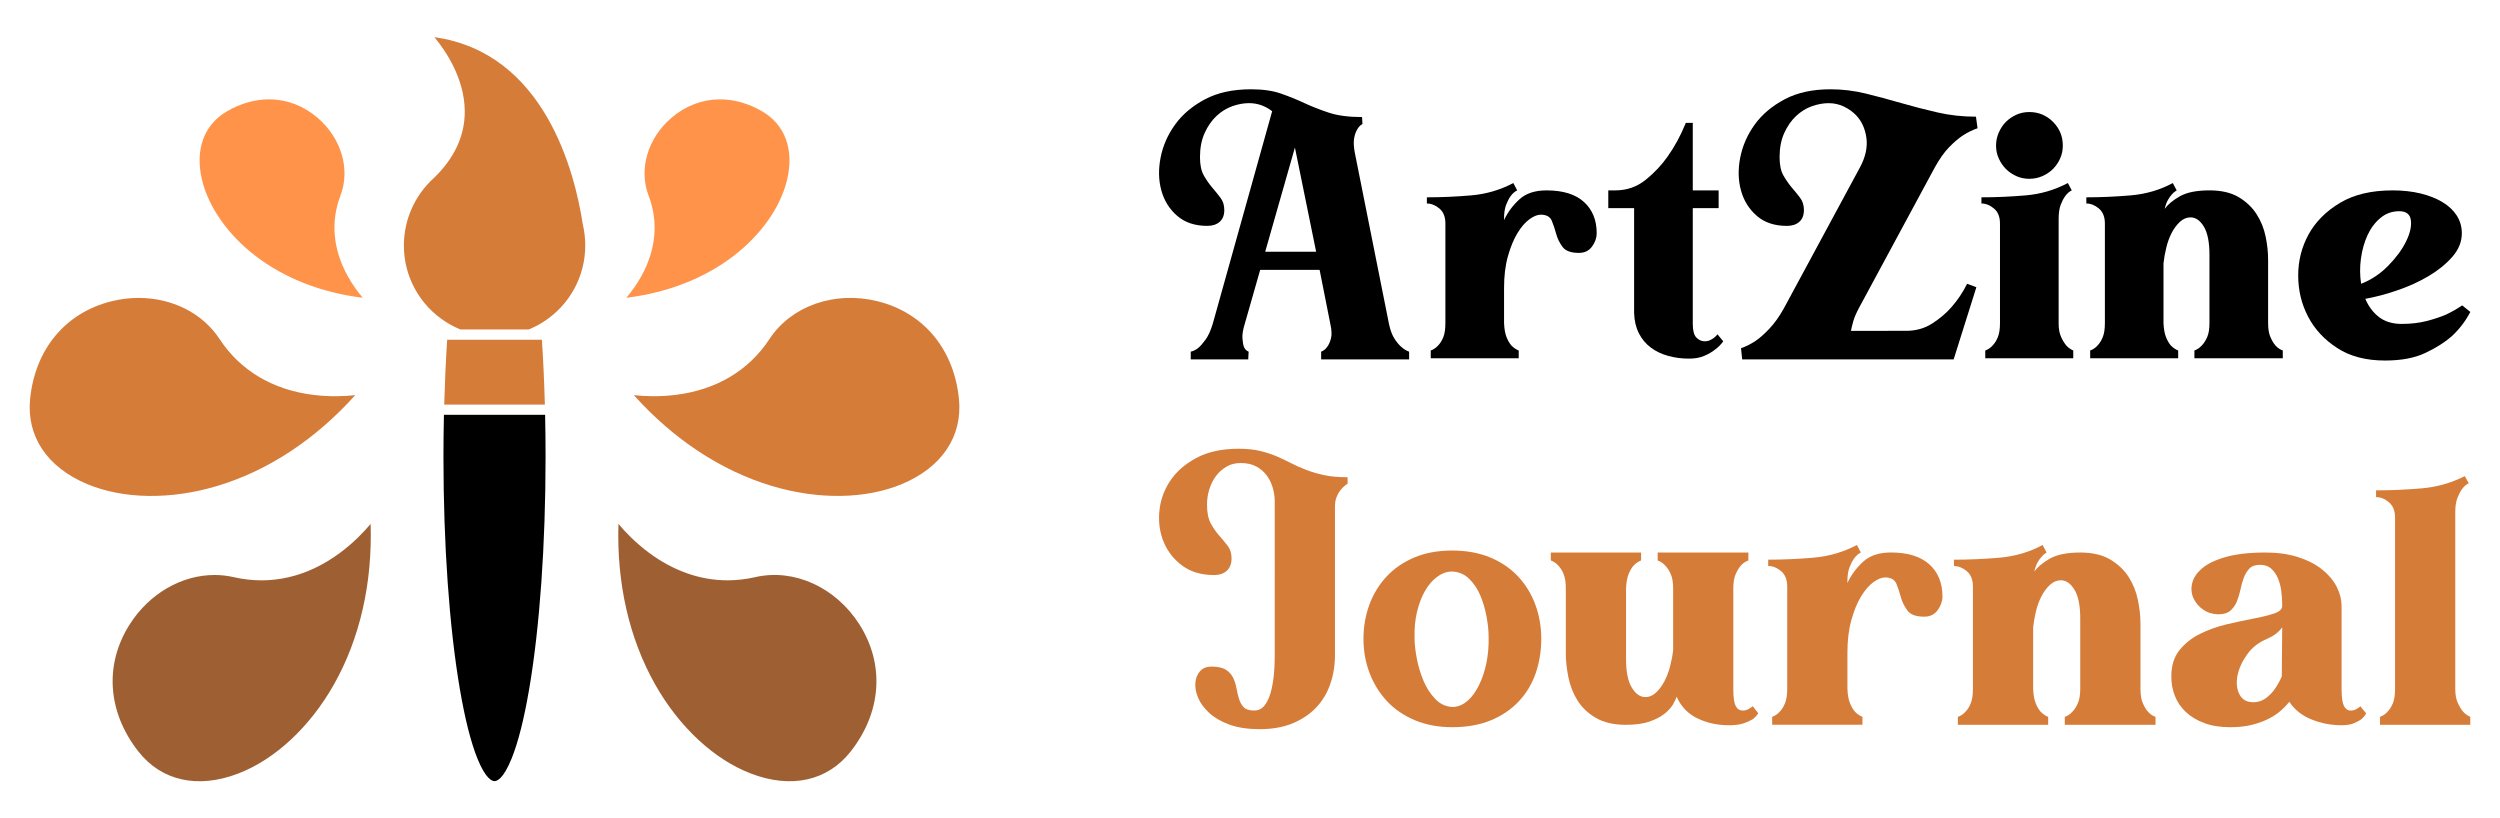 <?xml version="1.0" encoding="utf-8"?>
<!-- Generator: Adobe Illustrator 16.0.0, SVG Export Plug-In . SVG Version: 6.00 Build 0)  -->
<!DOCTYPE svg PUBLIC "-//W3C//DTD SVG 1.1//EN" "http://www.w3.org/Graphics/SVG/1.1/DTD/svg11.dtd">
<svg version="1.1" id="Calque_1" xmlns="http://www.w3.org/2000/svg" xmlns:xlink="http://www.w3.org/1999/xlink" x="0px" y="0px"
	 width="168px" height="55px" viewBox="0 0 168 55" enable-background="new 0 0 168 55" xml:space="preserve">
<g>
	<g>
		<g>
			<g>
				<path d="M84.063,6c0.794,0,1.465,0.095,2.009,0.285c0.545,0.191,1.068,0.402,1.567,0.635c0.501,0.233,1.05,0.45,1.648,0.648
					c0.595,0.199,1.344,0.298,2.244,0.298l0.026,0.467c-0.156,0.086-0.277,0.216-0.364,0.389c-0.086,0.139-0.152,0.329-0.196,0.57
					c-0.043,0.243-0.029,0.554,0.039,0.934l2.308,11.565c0.086,0.398,0.204,0.713,0.351,0.946c0.147,0.233,0.298,0.419,0.455,0.559
					c0.172,0.155,0.352,0.269,0.543,0.337v0.519h-5.912v-0.519c0.173-0.068,0.312-0.182,0.416-0.337
					c0.104-0.14,0.184-0.325,0.245-0.559c0.062-0.233,0.049-0.548-0.039-0.946l-0.725-3.656h-3.993l-1.038,3.631
					c-0.123,0.398-0.173,0.721-0.155,0.971c0.017,0.25,0.051,0.444,0.104,0.584c0.068,0.154,0.173,0.258,0.312,0.311l-0.027,0.519
					h-3.864v-0.519c0.173-0.036,0.346-0.121,0.519-0.261c0.155-0.137,0.32-0.327,0.493-0.57c0.172-0.241,0.328-0.587,0.466-1.036
					l3.994-14.29c-0.467-0.363-0.985-0.544-1.556-0.544c-0.363,0-0.739,0.07-1.128,0.208c-0.389,0.139-0.743,0.359-1.064,0.662
					c-0.319,0.302-0.583,0.683-0.79,1.141c-0.208,0.458-0.312,0.998-0.312,1.62c0,0.519,0.086,0.93,0.259,1.232
					s0.358,0.57,0.558,0.804c0.198,0.232,0.384,0.462,0.557,0.688c0.174,0.225,0.26,0.501,0.26,0.83
					c0,0.346-0.104,0.609-0.312,0.791c-0.207,0.182-0.484,0.272-0.831,0.272c-0.829,0-1.503-0.224-2.022-0.674
					c-0.519-0.449-0.873-1.015-1.063-1.699c-0.19-0.682-0.207-1.421-0.052-2.217c0.155-0.795,0.48-1.534,0.973-2.217
					c0.493-0.684,1.163-1.249,2.01-1.699C81.823,6.224,82.852,6,84.063,6z M85.021,16.917h3.423l-1.426-7.003L85.021,16.917z"/>
				<path d="M95.886,13.26c0.968,0,1.96-0.043,2.971-0.13c1.012-0.086,1.958-0.363,2.839-0.83l0.258,0.493
					c-0.172,0.086-0.319,0.216-0.441,0.389c-0.104,0.139-0.202,0.329-0.298,0.57c-0.094,0.243-0.143,0.554-0.143,0.934v0.104
					c0.243-0.519,0.583-0.981,1.024-1.387c0.441-0.407,1.051-0.609,1.829-0.609c1.107,0,1.946,0.259,2.516,0.778
					c0.57,0.518,0.857,1.219,0.857,2.1c0,0.31-0.104,0.609-0.312,0.894c-0.208,0.287-0.502,0.429-0.881,0.429
					c-0.537,0-0.904-0.135-1.103-0.402c-0.198-0.268-0.342-0.562-0.428-0.882c-0.085-0.32-0.186-0.614-0.297-0.881
					c-0.114-0.268-0.359-0.404-0.739-0.404c-0.226,0-0.48,0.104-0.767,0.313c-0.284,0.208-0.552,0.519-0.803,0.934
					c-0.25,0.414-0.463,0.929-0.635,1.543c-0.174,0.612-0.261,1.325-0.261,2.139v2.361c0.017,0.396,0.075,0.711,0.168,0.946
					c0.096,0.233,0.204,0.417,0.325,0.557c0.155,0.154,0.32,0.269,0.492,0.336v0.52h-5.911v-0.52
					c0.19-0.068,0.353-0.182,0.493-0.336c0.138-0.14,0.253-0.324,0.35-0.557c0.094-0.234,0.141-0.55,0.141-0.946v-6.692
					c0-0.451-0.133-0.787-0.401-1.011c-0.267-0.225-0.549-0.337-0.843-0.337V13.26z"/>
				<path d="M115.802,22.934c-0.156,0.223-0.347,0.413-0.57,0.57c-0.19,0.155-0.429,0.294-0.713,0.413
					c-0.287,0.122-0.627,0.183-1.025,0.183c-0.483,0-0.946-0.061-1.387-0.183c-0.44-0.119-0.83-0.305-1.167-0.556
					c-0.337-0.25-0.605-0.57-0.804-0.96c-0.199-0.388-0.307-0.842-0.324-1.362v-7.053h-1.735v-1.191h0.465
					c0.778,0,1.461-0.238,2.05-0.713c0.587-0.475,1.079-0.999,1.477-1.569c0.467-0.656,0.873-1.408,1.219-2.256h0.467v4.539h1.737
					v1.191h-1.737v7.781c0,0.449,0.082,0.756,0.246,0.92c0.164,0.165,0.352,0.247,0.557,0.247c0.138,0,0.259-0.027,0.364-0.078
					c0.104-0.053,0.189-0.104,0.259-0.157c0.086-0.068,0.165-0.146,0.233-0.233L115.802,22.934z"/>
				<path d="M128.095,22.232c0.654,0,1.238-0.165,1.748-0.492c0.51-0.329,0.94-0.692,1.286-1.09
					c0.415-0.467,0.767-0.993,1.061-1.581l0.622,0.233l-1.527,4.85h-14.212l-0.076-0.752c0.309-0.104,0.638-0.269,0.983-0.494
					c0.277-0.19,0.584-0.462,0.921-0.817c0.337-0.355,0.662-0.808,0.972-1.362l5.108-9.463c0.384-0.709,0.527-1.375,0.441-1.997
					c-0.084-0.623-0.32-1.133-0.7-1.53c-0.239-0.242-0.517-0.437-0.828-0.583c-0.313-0.146-0.65-0.221-1.014-0.221
					c-0.361,0-0.737,0.07-1.126,0.208c-0.391,0.139-0.745,0.359-1.064,0.662c-0.32,0.302-0.584,0.683-0.791,1.141
					c-0.207,0.458-0.311,0.998-0.311,1.62c0,0.519,0.086,0.93,0.259,1.232s0.359,0.57,0.557,0.804c0.2,0.232,0.387,0.462,0.56,0.688
					c0.171,0.225,0.259,0.501,0.259,0.83c0,0.346-0.106,0.609-0.311,0.791c-0.208,0.182-0.485,0.272-0.83,0.272
					c-0.831,0-1.505-0.224-2.024-0.674c-0.518-0.449-0.873-1.015-1.062-1.699c-0.19-0.682-0.209-1.421-0.053-2.217
					c0.156-0.795,0.48-1.534,0.972-2.217c0.494-0.684,1.163-1.249,2.011-1.699C120.771,6.224,121.801,6,123.013,6
					c0.791,0,1.579,0.095,2.36,0.285c0.774,0.191,1.565,0.402,2.369,0.635s1.624,0.445,2.453,0.635
					c0.827,0.191,1.692,0.286,2.59,0.286l0.106,0.778c-0.313,0.104-0.631,0.259-0.961,0.467c-0.294,0.19-0.61,0.458-0.947,0.803
					c-0.336,0.347-0.658,0.804-0.972,1.375l-5.106,9.463c-0.173,0.33-0.294,0.616-0.364,0.856c-0.07,0.244-0.122,0.459-0.156,0.649
					H128.095z"/>
				<path d="M138.339,21.715c0,0.379,0.054,0.689,0.169,0.933c0.109,0.241,0.227,0.431,0.348,0.57
					c0.122,0.139,0.275,0.251,0.467,0.336v0.52h-5.913v-0.52c0.192-0.068,0.356-0.182,0.492-0.336
					c0.139-0.14,0.256-0.324,0.351-0.557c0.098-0.234,0.146-0.55,0.146-0.946v-6.692c0-0.451-0.134-0.787-0.405-1.011
					c-0.266-0.225-0.548-0.337-0.842-0.337V13.26c0.968,0,1.959-0.043,2.972-0.13c1.01-0.086,1.955-0.363,2.836-0.83l0.262,0.493
					c-0.175,0.086-0.322,0.216-0.442,0.389c-0.102,0.139-0.204,0.329-0.298,0.57c-0.093,0.243-0.141,0.554-0.141,0.934V21.715z
					 M136.368,12.016c-0.313,0-0.604-0.061-0.871-0.182c-0.267-0.121-0.502-0.28-0.701-0.48c-0.195-0.198-0.355-0.433-0.477-0.7
					c-0.123-0.268-0.185-0.558-0.185-0.869c0-0.313,0.062-0.606,0.185-0.881c0.121-0.276,0.281-0.514,0.477-0.714
					c0.199-0.198,0.435-0.358,0.701-0.48c0.268-0.12,0.558-0.181,0.871-0.181c0.62,0,1.151,0.22,1.596,0.661
					c0.438,0.441,0.657,0.973,0.657,1.595c0,0.311-0.06,0.601-0.181,0.869c-0.121,0.267-0.281,0.502-0.477,0.7
					c-0.202,0.2-0.44,0.359-0.714,0.48C136.971,11.955,136.677,12.016,136.368,12.016z"/>
				<path d="M146.012,12.301l0.262,0.493c-0.12,0.069-0.227,0.155-0.313,0.259c-0.086,0.086-0.177,0.211-0.27,0.376
					c-0.098,0.165-0.169,0.367-0.224,0.609c0.208-0.294,0.545-0.574,1.011-0.843c0.471-0.268,1.134-0.402,1.999-0.402
					c0.794,0,1.446,0.151,1.959,0.453c0.508,0.303,0.909,0.684,1.203,1.142c0.295,0.457,0.497,0.959,0.61,1.503
					c0.114,0.545,0.168,1.068,0.168,1.57v4.253c0,0.396,0.052,0.711,0.159,0.946c0.101,0.233,0.213,0.417,0.336,0.557
					c0.136,0.154,0.301,0.269,0.491,0.336v0.52h-5.939v-0.52c0.189-0.068,0.354-0.182,0.495-0.336
					c0.137-0.14,0.258-0.324,0.361-0.557c0.104-0.234,0.156-0.55,0.156-0.946v-4.59c0-0.849-0.126-1.48-0.376-1.894
					c-0.252-0.415-0.55-0.623-0.896-0.623c-0.257,0-0.497,0.1-0.713,0.298c-0.215,0.2-0.402,0.45-0.559,0.752
					c-0.154,0.304-0.275,0.634-0.361,0.999c-0.088,0.364-0.148,0.708-0.184,1.038v4.021c0.018,0.396,0.074,0.711,0.172,0.946
					c0.093,0.233,0.201,0.417,0.322,0.557c0.155,0.154,0.319,0.269,0.492,0.336v0.52h-5.913v-0.52
					c0.193-0.068,0.357-0.182,0.493-0.336c0.139-0.14,0.255-0.324,0.35-0.557c0.098-0.234,0.146-0.55,0.146-0.946v-6.692
					c0-0.451-0.137-0.787-0.404-1.011c-0.266-0.225-0.549-0.337-0.843-0.337V13.26c0.953,0,1.94-0.043,2.973-0.13
					C144.2,13.044,145.148,12.768,146.012,12.301z"/>
				<path d="M166.005,20.962c-0.312,0.604-0.727,1.149-1.244,1.632c-0.451,0.398-1.038,0.77-1.764,1.117
					c-0.725,0.346-1.634,0.517-2.724,0.517c-1.279,0-2.352-0.28-3.215-0.842c-0.865-0.562-1.519-1.266-1.958-2.114
					c-0.441-0.846-0.661-1.767-0.661-2.76c0-0.994,0.235-1.914,0.7-2.764c0.466-0.845,1.166-1.549,2.102-2.111
					c0.932-0.562,2.115-0.843,3.551-0.843c0.674,0,1.298,0.069,1.868,0.206c0.569,0.14,1.063,0.334,1.478,0.585
					c0.416,0.25,0.735,0.554,0.96,0.906c0.224,0.355,0.337,0.75,0.337,1.181c0,0.57-0.212,1.098-0.635,1.583
					c-0.425,0.484-0.956,0.917-1.596,1.296c-0.638,0.38-1.34,0.7-2.101,0.958c-0.761,0.261-1.476,0.451-2.152,0.572
					c0.207,0.501,0.511,0.907,0.908,1.218c0.398,0.31,0.908,0.468,1.531,0.468c0.621,0,1.183-0.065,1.685-0.195
					c0.501-0.132,0.933-0.273,1.296-0.43c0.398-0.189,0.762-0.397,1.089-0.621L166.005,20.962z M161.233,14.194
					c-0.483,0-0.908,0.15-1.27,0.454c-0.363,0.302-0.653,0.692-0.87,1.166c-0.216,0.477-0.362,0.999-0.44,1.57
					c-0.075,0.569-0.073,1.132,0.014,1.686c0.673-0.26,1.278-0.662,1.814-1.206s0.937-1.09,1.205-1.635s0.378-1.019,0.325-1.426
					C161.96,14.397,161.699,14.194,161.233,14.194z"/>
			</g>
		</g>
		<g>
			<path fill="#D67C39" d="M90.561,32.5c-0.053,0.036-0.125,0.088-0.214,0.159c-0.088,0.071-0.181,0.169-0.278,0.292
				c-0.099,0.125-0.183,0.274-0.253,0.455c-0.071,0.176-0.106,0.389-0.106,0.637v9.978c0,0.695-0.106,1.344-0.32,1.957
				c-0.212,0.614-0.534,1.14-0.958,1.585c-0.426,0.441-0.954,0.794-1.583,1.052C86.218,48.871,85.486,49,84.653,49
				c-0.798,0-1.477-0.102-2.036-0.306c-0.559-0.204-1.011-0.467-1.357-0.786c-0.346-0.321-0.595-0.658-0.745-1.011
				c-0.151-0.357-0.213-0.695-0.187-1.011c0.026-0.323,0.133-0.582,0.319-0.787c0.187-0.204,0.439-0.305,0.76-0.305
				c0.425,0,0.749,0.072,0.971,0.213c0.221,0.141,0.386,0.323,0.492,0.545c0.106,0.22,0.182,0.463,0.226,0.719
				c0.044,0.256,0.102,0.497,0.173,0.717c0.072,0.222,0.178,0.406,0.318,0.546c0.143,0.145,0.374,0.213,0.692,0.213
				c0.285,0,0.516-0.108,0.692-0.333c0.177-0.22,0.314-0.506,0.413-0.85c0.097-0.346,0.168-0.728,0.212-1.145
				c0.044-0.416,0.066-0.828,0.066-1.239V33.697c0-0.304-0.044-0.608-0.133-0.918c-0.089-0.312-0.226-0.589-0.413-0.839
				c-0.188-0.248-0.421-0.447-0.705-0.599c-0.284-0.149-0.63-0.226-1.038-0.226c-0.356,0-0.67,0.08-0.945,0.24
				c-0.275,0.158-0.51,0.368-0.705,0.624c-0.196,0.258-0.346,0.556-0.453,0.892c-0.106,0.338-0.159,0.682-0.159,1.038
				c0,0.53,0.084,0.952,0.253,1.265c0.168,0.309,0.359,0.586,0.572,0.822c0.213,0.242,0.403,0.473,0.572,0.694
				c0.168,0.221,0.253,0.502,0.253,0.838c0,0.354-0.106,0.63-0.319,0.827c-0.213,0.192-0.497,0.289-0.852,0.289
				c-0.851,0-1.561-0.206-2.128-0.624c-0.568-0.416-0.985-0.941-1.251-1.571s-0.368-1.312-0.306-2.05
				c0.062-0.733,0.296-1.417,0.705-2.046c0.409-0.63,0.998-1.154,1.771-1.571c0.771-0.417,1.725-0.626,2.86-0.626
				c0.55,0,1.029,0.049,1.436,0.148c0.409,0.097,0.776,0.217,1.105,0.357c0.328,0.144,0.647,0.293,0.958,0.454
				c0.309,0.16,0.646,0.308,1.011,0.451c0.363,0.141,0.766,0.263,1.209,0.358c0.445,0.1,0.977,0.147,1.599,0.147V32.5z"/>
			<path fill="#D67C39" d="M97.585,36.996c0.959,0,1.81,0.157,2.556,0.465c0.744,0.313,1.37,0.738,1.875,1.279
				c0.506,0.542,0.893,1.172,1.158,1.89c0.266,0.719,0.399,1.486,0.399,2.3c0,0.818-0.125,1.583-0.371,2.302
				c-0.249,0.72-0.625,1.349-1.131,1.89c-0.506,0.542-1.131,0.967-1.877,1.28c-0.744,0.309-1.615,0.466-2.608,0.466
				c-0.923,0-1.755-0.157-2.501-0.466c-0.745-0.313-1.37-0.738-1.876-1.28c-0.505-0.541-0.896-1.17-1.171-1.89
				c-0.275-0.719-0.413-1.483-0.413-2.302c0-0.813,0.134-1.581,0.399-2.3c0.267-0.718,0.651-1.348,1.157-1.89
				c0.506-0.541,1.128-0.967,1.864-1.279C95.78,37.153,96.629,36.996,97.585,36.996z M97.692,47.51
				c0.354-0.035,0.674-0.185,0.959-0.441c0.283-0.255,0.531-0.601,0.744-1.038c0.212-0.433,0.377-0.931,0.494-1.489
				c0.113-0.558,0.163-1.15,0.146-1.769c0-0.373-0.044-0.81-0.134-1.305c-0.088-0.495-0.225-0.974-0.411-1.423
				c-0.186-0.453-0.444-0.839-0.772-1.16c-0.33-0.317-0.733-0.478-1.212-0.478c-0.337,0.016-0.66,0.145-0.971,0.387
				c-0.311,0.24-0.576,0.556-0.798,0.958c-0.221,0.397-0.396,0.861-0.521,1.397c-0.124,0.531-0.176,1.105-0.158,1.727
				c0,0.373,0.048,0.824,0.146,1.344c0.097,0.527,0.249,1.032,0.451,1.518c0.205,0.49,0.476,0.907,0.813,1.251
				C96.806,47.334,97.213,47.51,97.692,47.51z"/>
			<path fill="#D67C39" d="M104.214,37.662v-0.534h6.066v0.534c-0.178,0.071-0.346,0.185-0.505,0.345
				c-0.125,0.145-0.236,0.333-0.333,0.574c-0.098,0.239-0.156,0.561-0.172,0.971v4.737c0,0.851,0.128,1.487,0.384,1.913
				c0.257,0.429,0.563,0.642,0.919,0.642c0.265,0,0.504-0.104,0.718-0.309c0.213-0.201,0.399-0.452,0.56-0.759
				c0.158-0.301,0.287-0.64,0.384-1.021c0.099-0.382,0.165-0.742,0.2-1.08v-4.123c0-0.41-0.053-0.731-0.16-0.971
				c-0.106-0.241-0.231-0.43-0.372-0.574c-0.143-0.16-0.312-0.273-0.506-0.345v-0.534h6.094v0.534
				c-0.195,0.071-0.364,0.185-0.506,0.345c-0.125,0.145-0.239,0.333-0.346,0.574c-0.106,0.239-0.16,0.561-0.16,0.971v6.787
				c0,0.529,0.054,0.898,0.16,1.104s0.266,0.305,0.48,0.305c0.176,0,0.337-0.052,0.478-0.16c0.071-0.032,0.133-0.077,0.187-0.133
				l0.373,0.481c-0.089,0.141-0.213,0.271-0.373,0.396c-0.143,0.09-0.342,0.179-0.599,0.271c-0.258,0.089-0.589,0.133-0.998,0.133
				c-0.782,0-1.491-0.155-2.129-0.467c-0.639-0.313-1.101-0.793-1.384-1.451c-0.036,0.107-0.11,0.265-0.226,0.478
				c-0.115,0.216-0.302,0.429-0.559,0.642c-0.258,0.212-0.599,0.393-1.023,0.546c-0.427,0.148-0.959,0.224-1.597,0.224
				c-0.816,0-1.491-0.155-2.024-0.465c-0.532-0.309-0.944-0.702-1.237-1.172c-0.292-0.468-0.495-0.985-0.612-1.556
				c-0.115-0.569-0.173-1.1-0.173-1.596v-4.365c0-0.41-0.048-0.731-0.146-0.971c-0.098-0.241-0.217-0.43-0.358-0.574
				C104.576,37.847,104.408,37.733,104.214,37.662z"/>
			<path fill="#D67C39" d="M118.823,37.609c0.993,0,2.009-0.044,3.046-0.133c1.036-0.091,2.007-0.372,2.916-0.854l0.263,0.506
				c-0.176,0.09-0.328,0.226-0.452,0.401c-0.104,0.14-0.209,0.338-0.306,0.586c-0.096,0.249-0.144,0.565-0.144,0.958v0.104
				c0.245-0.532,0.599-1.007,1.05-1.425c0.451-0.415,1.076-0.625,1.874-0.625c1.136,0,1.998,0.27,2.585,0.799
				c0.585,0.534,0.878,1.251,0.878,2.158c0,0.315-0.108,0.625-0.322,0.918c-0.213,0.292-0.513,0.438-0.901,0.438
				c-0.555,0-0.931-0.138-1.132-0.414c-0.204-0.273-0.354-0.577-0.442-0.902c-0.088-0.328-0.188-0.631-0.303-0.905
				c-0.118-0.275-0.371-0.415-0.758-0.415c-0.234,0-0.496,0.109-0.788,0.321c-0.292,0.214-0.566,0.533-0.826,0.959
				c-0.256,0.425-0.474,0.951-0.648,1.58c-0.178,0.63-0.266,1.364-0.266,2.199v2.418c0.016,0.409,0.072,0.735,0.173,0.972
				c0.095,0.24,0.208,0.434,0.333,0.573c0.155,0.161,0.324,0.276,0.504,0.345v0.533h-6.068v-0.533
				c0.195-0.068,0.364-0.184,0.506-0.345c0.142-0.14,0.261-0.333,0.36-0.573c0.096-0.236,0.146-0.563,0.146-0.972v-6.863
				c0-0.461-0.139-0.807-0.413-1.038c-0.275-0.229-0.563-0.346-0.865-0.346V37.609z"/>
			<path fill="#D67C39" d="M137.264,36.622l0.265,0.506c-0.124,0.074-0.229,0.161-0.316,0.27c-0.089,0.088-0.185,0.216-0.281,0.385
				c-0.096,0.169-0.173,0.377-0.225,0.625c0.214-0.301,0.558-0.589,1.035-0.866c0.481-0.272,1.162-0.413,2.05-0.413
				c0.818,0,1.487,0.158,2.01,0.465c0.521,0.314,0.935,0.704,1.24,1.172c0.301,0.474,0.509,0.987,0.622,1.546
				c0.115,0.557,0.176,1.093,0.176,1.607v4.364c0,0.409,0.051,0.735,0.157,0.972c0.106,0.24,0.223,0.434,0.349,0.573
				c0.139,0.161,0.308,0.276,0.505,0.345v0.533h-6.097v-0.533c0.195-0.068,0.363-0.184,0.509-0.345
				c0.139-0.14,0.264-0.333,0.369-0.573c0.107-0.236,0.16-0.563,0.16-0.972v-4.71c0-0.87-0.129-1.515-0.386-1.94
				c-0.258-0.426-0.562-0.638-0.919-0.638c-0.264,0-0.509,0.1-0.729,0.306c-0.225,0.203-0.413,0.461-0.573,0.77
				c-0.16,0.312-0.284,0.653-0.373,1.027c-0.089,0.371-0.149,0.726-0.185,1.063v4.123c0.015,0.409,0.076,0.735,0.172,0.972
				c0.097,0.24,0.208,0.434,0.334,0.573c0.16,0.161,0.328,0.276,0.504,0.345v0.533h-6.068v-0.533
				c0.195-0.068,0.364-0.184,0.506-0.345c0.145-0.14,0.265-0.333,0.359-0.573c0.098-0.236,0.146-0.563,0.146-0.972v-6.863
				c0-0.461-0.137-0.807-0.409-1.038c-0.277-0.229-0.567-0.346-0.867-0.346v-0.426c0.976,0,1.991-0.044,3.05-0.133
				C135.406,37.386,136.377,37.104,137.264,36.622z"/>
			<path fill="#D67C39" d="M159.005,47.936c-0.071,0.141-0.179,0.271-0.318,0.396c-0.125,0.09-0.293,0.179-0.507,0.271
				c-0.213,0.089-0.488,0.133-0.825,0.133c-0.707,0-1.384-0.129-2.022-0.39c-0.638-0.257-1.136-0.649-1.49-1.184
				c-0.123,0.16-0.296,0.342-0.519,0.546s-0.492,0.392-0.812,0.561c-0.32,0.17-0.694,0.312-1.132,0.427
				c-0.434,0.112-0.936,0.173-1.503,0.173c-0.676,0-1.261-0.093-1.754-0.282c-0.498-0.184-0.912-0.433-1.239-0.745
				c-0.33-0.31-0.574-0.67-0.73-1.075c-0.161-0.409-0.241-0.842-0.241-1.305c0-0.729,0.182-1.319,0.545-1.769
				c0.365-0.454,0.82-0.819,1.373-1.092c0.55-0.275,1.143-0.487,1.781-0.642c0.638-0.148,1.24-0.277,1.796-0.386
				c0.559-0.104,1.024-0.22,1.397-0.343c0.372-0.124,0.559-0.293,0.559-0.507V40.67c0-0.337-0.022-0.665-0.066-0.986
				c-0.044-0.318-0.124-0.605-0.24-0.863c-0.116-0.26-0.266-0.464-0.452-0.625c-0.186-0.16-0.431-0.24-0.731-0.24
				c-0.32,0-0.557,0.084-0.719,0.253c-0.16,0.17-0.283,0.373-0.372,0.612c-0.089,0.237-0.165,0.506-0.225,0.799
				c-0.065,0.293-0.145,0.559-0.242,0.798c-0.095,0.236-0.239,0.442-0.425,0.61c-0.187,0.169-0.457,0.253-0.813,0.253
				c-0.368,0-0.709-0.1-1.011-0.304c-0.301-0.205-0.522-0.462-0.665-0.771c-0.142-0.313-0.173-0.646-0.093-0.999
				c0.08-0.356,0.297-0.689,0.652-0.998c0.354-0.311,0.883-0.57,1.583-0.771c0.7-0.203,1.604-0.309,2.702-0.309
				c0.814,0,1.546,0.105,2.183,0.309c0.638,0.201,1.174,0.479,1.608,0.823c0.435,0.348,0.762,0.738,0.988,1.17
				c0.219,0.438,0.329,0.884,0.329,1.344v5.565c0,0.529,0.055,0.898,0.16,1.104c0.107,0.205,0.256,0.305,0.452,0.305
				c0.177,0,0.338-0.052,0.479-0.16c0.071-0.032,0.124-0.077,0.16-0.133L159.005,47.936z M153.363,42.159
				c-0.23,0.32-0.568,0.578-1.012,0.771c-0.567,0.233-1.021,0.585-1.357,1.067c-0.336,0.476-0.55,0.954-0.639,1.423
				c-0.087,0.472-0.044,0.883,0.133,1.235c0.179,0.357,0.49,0.535,0.932,0.535c0.32,0,0.599-0.09,0.839-0.267
				c0.239-0.18,0.441-0.384,0.599-0.612c0.179-0.249,0.337-0.535,0.479-0.852L153.363,42.159z"/>
			<path fill="#D67C39" d="M164.993,46.282c0,0.394,0.058,0.71,0.173,0.959s0.235,0.446,0.358,0.586
				c0.124,0.142,0.285,0.256,0.479,0.345v0.533h-6.067v-0.533c0.196-0.068,0.364-0.184,0.506-0.345
				c0.142-0.14,0.261-0.333,0.361-0.573c0.096-0.236,0.145-0.563,0.145-0.972V34.789c0-0.462-0.138-0.811-0.413-1.038
				c-0.274-0.232-0.563-0.345-0.864-0.345v-0.455c0.992,0,2.008-0.044,3.046-0.132c1.039-0.089,2.01-0.363,2.915-0.825l0.267,0.478
				c-0.179,0.091-0.33,0.224-0.453,0.4c-0.105,0.14-0.209,0.338-0.306,0.586c-0.099,0.249-0.146,0.565-0.146,0.958V46.282z"/>
		</g>
	</g>
	<g>
		<g id="XMLID_1_">
			<g>
				<g>
					<g>
						<g>
							<path fill="#D67C39" d="M64.442,26.813c0.249,2.507-1.146,4.591-3.827,5.713c-2.439,1.023-5.635,1.068-8.769,0.124
								c-3.401-1.024-6.583-3.125-9.253-6.097c0.682,0.075,1.675,0.123,2.795-0.015c2.743-0.335,4.93-1.634,6.322-3.757
								c1.461-2.226,4.373-3.248,7.246-2.542C62.059,21.004,64.11,23.46,64.442,26.813z"/>
						</g>
					</g>
				</g>
				<g>
					<g>
						<path fill="#9E6033" d="M57.749,41.955c1.714,2.695,1.498,5.888-0.579,8.541c-1.555,1.983-4.001,2.526-6.715,1.484
							c-2.471-0.947-4.811-3.124-6.422-5.971c-1.75-3.093-2.599-6.81-2.473-10.803c0.44,0.526,1.125,1.247,2.03,1.923
							c1.657,1.236,3.462,1.869,5.303,1.869c0.617,0,1.24-0.072,1.862-0.215C53.35,38.185,56.16,39.46,57.749,41.955z"/>
					</g>
				</g>
				<g>
					<path fill="#FF934A" d="M51.205,7.475c1.542,0.893,2.161,2.557,1.697,4.564c-0.426,1.846-1.738,3.726-3.602,5.156
						c-1.97,1.512-4.448,2.477-7.21,2.815c0.313-0.367,0.688-0.869,1.025-1.482c0.977-1.78,1.139-3.643,0.47-5.386
						c-0.678-1.764-0.058-3.866,1.543-5.231c0.961-0.82,2.09-1.235,3.259-1.235C49.322,6.676,50.283,6.941,51.205,7.475z"/>
				</g>
				<g>
					<g>
						<defs>
							<path id="SVGID_1_" d="M39.167,15.091c0.107,0.458,0.162,0.93,0.162,1.401c0,2.09-1.054,4.011-2.816,5.139
								c-0.313,0.199-0.643,0.37-0.986,0.51h-4.586c-0.342-0.14-0.674-0.311-0.986-0.51c-1.763-1.128-2.815-3.049-2.815-5.139
								c0-1.717,0.73-3.364,2.003-4.517l0.007-0.007c1.386-1.333,2.086-2.84,2.082-4.479c-0.007-2.182-1.253-4.038-2.038-4.989
								c7.4,1.03,9.432,9.06,9.968,12.565L39.167,15.091z"/>
						</defs>
						<clipPath id="SVGID_2_">
							<use xlink:href="#SVGID_1_"  overflow="visible"/>
						</clipPath>
					</g>
					<g>
						<defs>
							<path id="SVGID_3_" d="M39.167,15.091c0.107,0.458,0.162,0.93,0.162,1.401c0,2.09-1.054,4.011-2.816,5.139
								c-0.313,0.199-0.643,0.37-0.986,0.51h-4.586c-0.342-0.14-0.674-0.311-0.986-0.51c-1.763-1.128-2.815-3.049-2.815-5.139
								c0-1.717,0.73-3.364,2.003-4.517l0.007-0.007c1.386-1.333,2.086-2.84,2.082-4.479c-0.007-2.182-1.253-4.038-2.038-4.989
								c7.4,1.03,9.432,9.06,9.968,12.565L39.167,15.091z"/>
						</defs>
						<use xlink:href="#SVGID_3_"  overflow="visible" fill="#D67C39"/>
						<clipPath id="SVGID_4_">
							<use xlink:href="#SVGID_3_"  overflow="visible"/>
						</clipPath>
						<path clip-path="url(#SVGID_4_)" fill="#D67C39" d="M27.138,22.141h12.191H27.138z"/>
						<path clip-path="url(#SVGID_4_)" fill="#D67C39" d="M39.329,2.5H27.138H39.329z"/>
					</g>
					<g>
						<defs>
							<path id="SVGID_5_" d="M39.167,15.091c0.107,0.458,0.162,0.93,0.162,1.401c0,2.09-1.054,4.011-2.816,5.139
								c-0.313,0.199-0.643,0.37-0.986,0.51h-4.586c-0.342-0.14-0.674-0.311-0.986-0.51c-1.763-1.128-2.815-3.049-2.815-5.139
								c0-1.717,0.73-3.364,2.003-4.517l0.007-0.007c1.386-1.333,2.086-2.84,2.082-4.479c-0.007-2.182-1.253-4.038-2.038-4.989
								c7.4,1.03,9.432,9.06,9.968,12.565L39.167,15.091z"/>
						</defs>
						<clipPath id="SVGID_6_">
							<use xlink:href="#SVGID_5_"  overflow="visible"/>
						</clipPath>
					</g>
				</g>
				<g>
					<path d="M36.632,27.873c0.02,0.939,0.03,1.894,0.03,2.837c0,5.892-0.391,11.427-1.1,15.587c-0.343,2.01-0.739,3.58-1.18,4.673
						c-0.555,1.374-0.989,1.523-1.15,1.523s-0.596-0.149-1.151-1.523c-0.439-1.093-0.837-2.663-1.18-4.673
						c-0.709-4.16-1.101-9.695-1.101-15.587c0-0.945,0.011-1.898,0.032-2.837H36.632z"/>
				</g>
				<g>
					<path fill="#D67C39" d="M36.615,27.187h-6.764c0.041-1.496,0.107-2.959,0.199-4.359h6.366
						C36.507,24.229,36.574,25.692,36.615,27.187z"/>
				</g>
				<g>
					<g>
						<path fill="#9E6033" d="M24.906,35.207c0.125,3.993-0.724,7.71-2.473,10.803c-1.611,2.847-3.953,5.023-6.422,5.971
							c-2.714,1.042-5.161,0.499-6.715-1.484c-2.078-2.653-2.293-5.846-0.579-8.541c1.327-2.085,3.506-3.317,5.701-3.317
							c0.433,0,0.866,0.049,1.292,0.146c2.474,0.57,4.951-0.002,7.165-1.654C23.781,36.454,24.465,35.733,24.906,35.207z"/>
					</g>
				</g>
				<g>
					<path fill="#FF934A" d="M23.352,18.528c0.336,0.613,0.712,1.116,1.024,1.482c-2.763-0.339-5.241-1.304-7.21-2.815
						c-1.863-1.43-3.175-3.31-3.602-5.156c-0.463-2.008,0.155-3.672,1.697-4.564c0.922-0.534,1.882-0.799,2.817-0.799
						c1.169,0,2.299,0.415,3.259,1.235c1.6,1.365,2.22,3.467,1.543,5.231C22.211,14.885,22.375,16.748,23.352,18.528z"/>
				</g>
				<g>
					<g>
						<g>
							<path fill="#D67C39" d="M21.076,26.539c1.121,0.138,2.114,0.09,2.796,0.015c-2.67,2.971-5.853,5.072-9.254,6.097
								c-3.132,0.944-6.329,0.899-8.768-0.124c-2.68-1.122-4.075-3.206-3.827-5.713c0.333-3.354,2.383-5.81,5.485-6.573
								c0.606-0.149,1.214-0.221,1.811-0.221c2.227,0,4.283,1.007,5.436,2.763C16.147,24.905,18.333,26.204,21.076,26.539z"/>
						</g>
					</g>
				</g>
			</g>
		</g>
	</g>
</g>
</svg>

